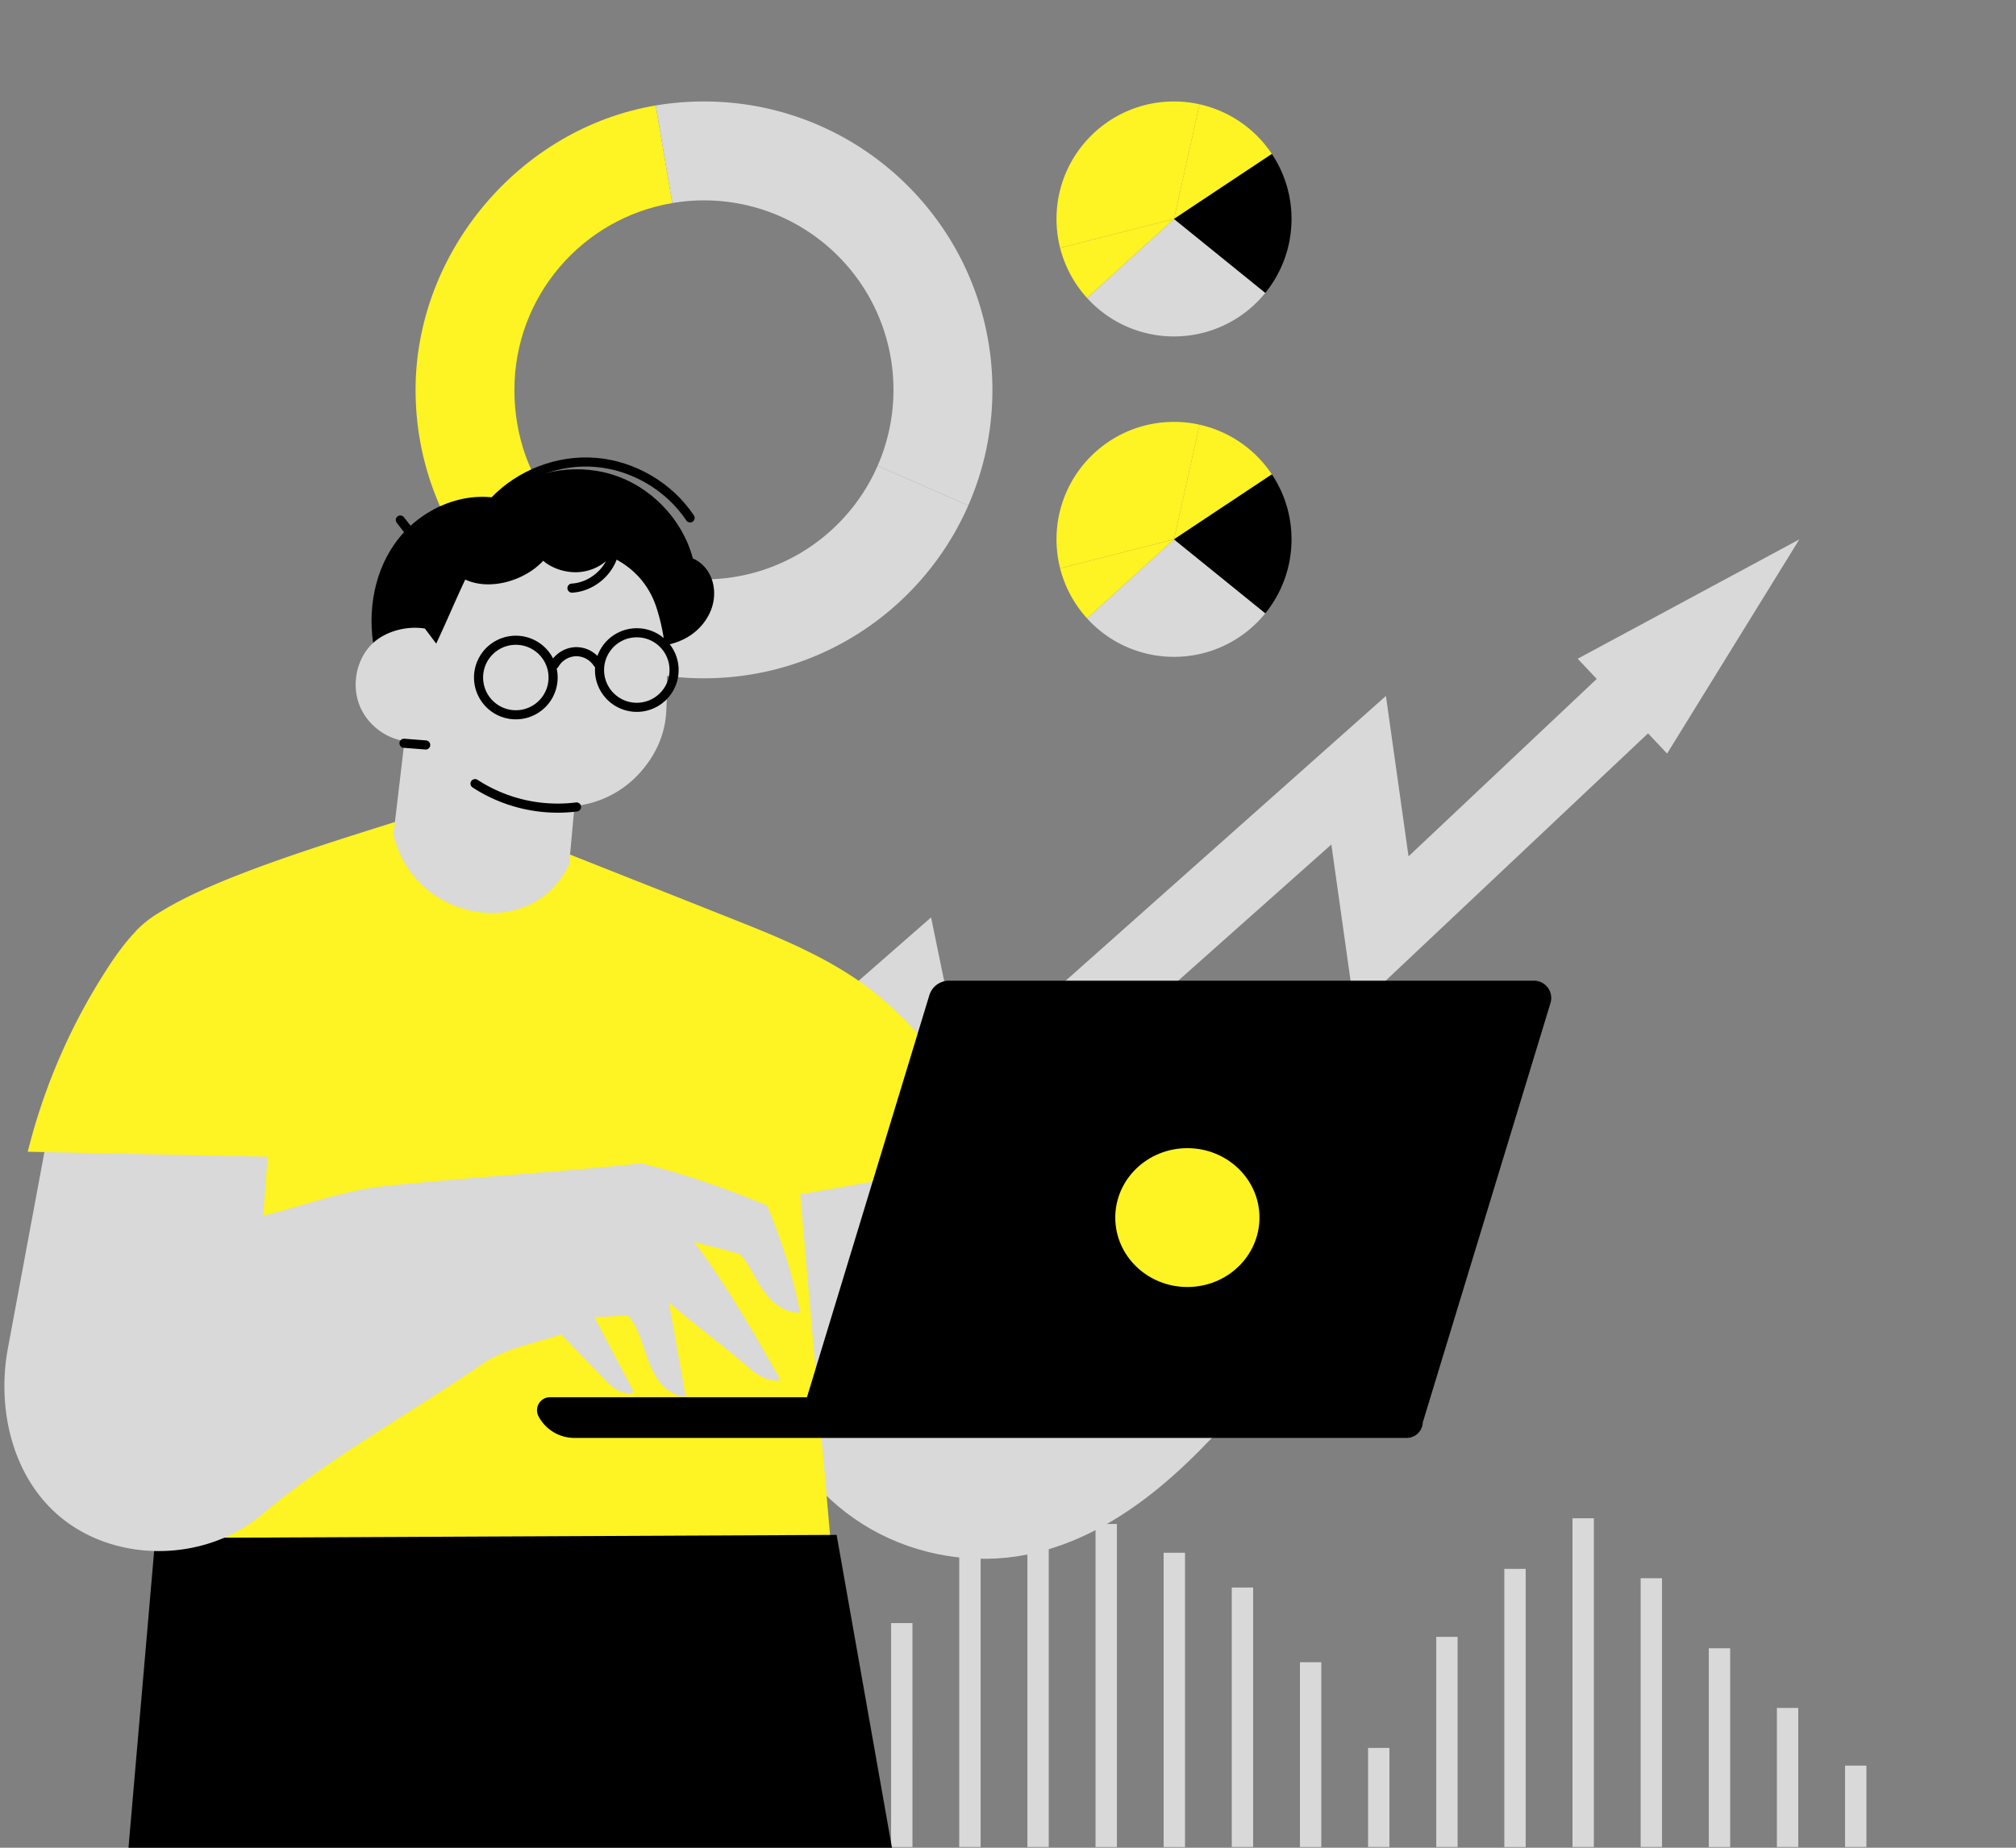 <svg xmlns="http://www.w3.org/2000/svg" width="192" height="176" fill="none"><rect width="100%" height="100%" fill="#808080" stroke="none"/><g clip-path="url(#a)"><path fill="#D9D9D9" d="m51.898 129.024-4.69-5.361 41.467-36.278 3.027 14.736 40.292-35.831 2.151 15.28 21.003-19.802 4.889 5.183-31.019 29.244-2.223-15.754-39.59 35.21-3.047-14.853z"/><path fill="#D9D9D9" d="m158.771 71.779 12.595-20.403-21.11 11.369z"/><path fill="#FEF323" d="m63.023 54.735-2.095 9.187c-12.227-2.774-21.35-13.716-21.35-26.785s9.883-24.9 22.87-27.092l1.578 9.3c-8.532 1.432-15.034 8.848-15.034 17.792s6 15.778 14.03 17.598"/><path fill="#D9D9D9" d="m93.52 29.802-9.082 2.515c-2.103-7.634-9.098-13.23-17.396-13.23a17.7 17.7 0 0 0-3.016.258l-1.577-9.3a28 28 0 0 1 4.593-.38c12.632 0 23.275 8.524 26.478 20.137m.995 7.335a27.3 27.3 0 0 1-2.297 11.007l-8.637-3.777a18 18 0 0 0 1.512-7.23 18 18 0 0 0-.655-4.82l9.082-2.515c.647 2.337.995 4.796.995 7.335"/><path fill="#D9D9D9" d="M92.219 48.144c-4.246 9.696-13.918 16.465-25.175 16.465a27.2 27.2 0 0 1-6.114-.687l2.094-9.187a17.8 17.8 0 0 0 4.02.453c7.4 0 13.756-4.448 16.538-10.821z"/><path fill="#FEF323" d="m114.241 9.932-2.432 10.922-10.846 2.758a11.2 11.2 0 0 1-.343-2.758c0-6.178 5.008-11.19 11.189-11.19.834 0 1.648.093 2.432.268"/><path fill="#D9D9D9" d="M120.506 27.898a11.17 11.17 0 0 1-8.698 4.148 11.16 11.16 0 0 1-8.28-3.664l8.28-7.528z"/><path fill="#FEF323" d="m121.13 14.663-9.321 6.191 2.431-10.922a11.2 11.2 0 0 1 6.89 4.731"/><path fill="#000" d="M123.001 20.854c0 2.669-.936 5.12-2.494 7.044l-8.698-7.044 9.321-6.19a11.1 11.1 0 0 1 1.871 6.19"/><path fill="#FEF323" d="m111.809 20.854-8.28 7.528a11.2 11.2 0 0 1-2.567-4.77zm2.432 19.598-2.432 10.922-10.846 2.758a11.2 11.2 0 0 1-.343-2.758c0-6.178 5.008-11.189 11.189-11.189.834 0 1.648.092 2.432.267"/><path fill="#D9D9D9" d="M120.506 58.418a11.17 11.17 0 0 1-8.698 4.148 11.16 11.16 0 0 1-8.28-3.663l8.28-7.529z"/><path fill="#FEF323" d="m121.13 45.183-9.321 6.191 2.431-10.922a11.2 11.2 0 0 1 6.89 4.731"/><path fill="#000" d="M123.001 51.374c0 2.669-.936 5.12-2.494 7.044l-8.698-7.044 9.321-6.19a11.1 11.1 0 0 1 1.871 6.19"/><path fill="#FEF323" d="m111.809 51.374-8.28 7.529a11.2 11.2 0 0 1-2.567-4.771z"/><path fill="#D9D9D9" d="M60.94 168.176h-2.034v7.753h2.035zm6.495-3.291H65.4v11.049h2.035zm6.489-4.715H71.89v15.764h2.034zm6.484-3.113h-2.035v18.877h2.035zm6.493-2.452h-2.034v21.329H86.9zm6.49-9.985h-2.035v31.309h2.035zm6.491-2.701h-2.034v34.01h2.034zm6.49 3.245h-2.035v30.77h2.035zm6.486 2.737h-2.035v28.033h2.035zm6.489 3.311h-2.035v24.717h2.035zm6.492 7.117h-2.034v17.605h2.034zm6.49 8.164h-2.035v9.436h2.035zm6.492-10.58h-2.035v20.016h2.035zm6.483-6.476h-2.034v26.497h2.034zm6.492-4.817h-2.035v31.309h2.035zm6.492 5.707h-2.035v25.602h2.035zm6.491 6.674h-2.035v18.933h2.035zm6.484 5.682h-2.035v13.246h2.035zm6.491 5.493h-2.034v7.753h2.034z"/><path fill="#D9D9D9" d="M101.608 107.162c-11.002 1.093-21.613 2.451-32.616 3.545.377 7.874 1.684 16.003 4.324 23.429 1.709 4.818 5.188 8.978 9.624 11.512 4.436 2.533 9.792 3.418 14.807 2.446 4.665-.905 8.927-3.342 12.6-6.358s6.821-6.613 9.945-10.194l-18.684-24.385z"/><path fill="#FEF323" d="M94.721 110.524a38.1 38.1 0 0 0-10.478-15.179c-4.665-4.1-10.687-6.297-16.456-8.596-4.827-1.923-9.72-3.846-14.548-5.769-2.406 2.457-6.272 3.358-9.512 2.213-1.18-.417-2.284-1.088-3.077-2.055-.794-.961-1.44-2.136-1.308-3.383-9.69 3.052-22.656 6.944-26.4 10.937 1.603 1.836 2.991 3.815 4.594 5.656-.855 17.3-2.015 34.793-2.874 52.093l64.464.605c-.942-10.793-1.974-22.498-2.915-33.292 7.325-1.246 11.18-1.989 18.505-3.235z"/><path fill="#000" d="m79.678 146.202 5.31 30.022h-72.77l2.569-29.722zm-27.306-13.113h24.482l11.654-38.288a1.96 1.96 0 0 1 1.877-1.389h55.704a1.647 1.647 0 0 1 1.577 2.127l-12.152 39.915h-.01a1.534 1.534 0 0 1-1.537 1.511H54.701a3.86 3.86 0 0 1-3.418-2.071 1.235 1.235 0 0 1 1.094-1.805z"/><path fill="#FEF323" d="M113.083 122.59c3.792 0 6.867-2.961 6.867-6.613s-3.075-6.613-6.867-6.613c-3.793 0-6.867 2.961-6.867 6.613s3.074 6.613 6.867 6.613"/><path stroke="#000" stroke-width=".65" d="m127.859 135.539-.255-7.1a.433.433 0 0 1 .418-.449l.952-.034a.43.43 0 0 1 .448.417l.23 6.407c.009.24.21.427.449.418l.692-.025a.433.433 0 0 0 .418-.449l-.255-7.099"/><path fill="#D9D9D9" d="M70.462 119.436c.93 1.048 1.46 2.401 2.279 3.54s2.07 2.147 3.469 2.035a52.6 52.6 0 0 0-3.164-10.189c-3.815-1.587-7.96-3.052-11.98-4.008-8.092.87-16.51 1.317-24.599 2.187-3.896.417-7.574 1.862-11.384 2.788.168-2.574.372-5.112.545-7.686l-20.983-.601-3.891 20.912c-1.18 6.343.737 13.353 6.114 16.918 5.377 3.571 13.088 3.129 18.022-1.032 6.445-5.438 14.05-9.589 21.008-14.35 2.269-1.556 4.93-1.953 7.528-2.843 1.404 1.454 2.747 2.808 4.151 4.262.377.392.763.789 1.236 1.058.473.265 1.058.387 1.567.199-1.22-2.35-2.548-4.822-3.77-7.178 1.08.021 2.112-.147 3.19-.127.763.829 1.084 1.826 1.455 2.889.371 1.064.702 2.157 1.328 3.093.625.936 1.607 1.709 2.731 1.781-.529-2.93-1.083-6.11-1.612-9.04 2.523 2.208 5.127 4.065 7.65 6.272.814.712 1.933 1.369 2.991 1.145-2.528-4.482-5.163-9.08-8.26-13.185 1.49.453 2.889.722 4.379 1.175z"/><path stroke="#000" stroke-linecap="round" stroke-linejoin="round" stroke-width=".867" d="m38.126 49.53.865 1.108m8.051-2.874c2.462-2.61 6.145-4.023 9.72-3.718 3.577.305 6.975 2.304 8.963 5.29"/><path fill="#000" d="M65.985 53.187c-.992-3.74-4.013-6.872-7.716-7.997s-7.93-.295-10.835 2.264c-3.723-.656-7.655 1.236-9.837 4.329-2.178 3.087-2.691 7.182-1.791 10.855l25.596-1.074c1.516.107 3.088-.203 4.355-1.047 1.261-.845 2.182-2.259 2.253-3.775.076-1.516-.636-2.935-2.03-3.555z"/><path fill="#D9D9D9" d="M54.199 82.364c.183-1.913.336-3.673.519-5.585a9.7 9.7 0 0 0 6.068-3.001c1.577-1.684 2.548-3.709 2.666-6.013.172-3.372.111-6.689-.936-9.904-.723-2.212-2.233-3.855-4.35-4.832a4.58 4.58 0 0 1-3.087 1.47c-1.165.066-2.462-.32-3.347-1.083-1.76 1.902-5.072 2.879-7.422 1.79-.925 1.948-1.841 4.146-2.767 6.099-.361-.478-.717-.956-1.078-1.434-1.893-.31-4.171.356-5.382 1.846s-1.546 3.642-.855 5.433 2.391 3.148 4.294 3.433a4752 4752 0 0 1-1.053 8.927c2.009 8.317 13.184 10.25 16.72 2.854z"/><path stroke="#000" stroke-linecap="round" stroke-linejoin="round" stroke-width=".867" d="M60.648 67.373a3.55 3.55 0 1 0 0-7.1 3.55 3.55 0 0 0 0 7.1m-7.971-2.838a3.55 3.55 0 1 0-7.1 0 3.55 3.55 0 0 0 7.1 0m.129-1.241a2.45 2.45 0 0 1 2.024-1.22 2.44 2.44 0 0 1 2.086 1.108m-11.674 11.46a14.43 14.43 0 0 0 9.664 2.223m-16.43-6.068c.687.056 1.379.106 2.065.162M58.435 52.81c-.483 1.75-2.152 3.103-3.962 3.21"/><path fill="#FEF323" d="M26.463 96.103c-.422-2.467-.895-5.046-2.452-7.004-1.77-2.228-4.888-3.291-7.655-2.61-2.767.682-5.072 4.05-6.582 6.46a57.6 57.6 0 0 0-7.132 16.756l26.253.544-2.427-14.14z"/></g><defs><clipPath id="a"><path fill="#fff" d="M.408 0h190.784v176H.408z"/></clipPath></defs></svg>